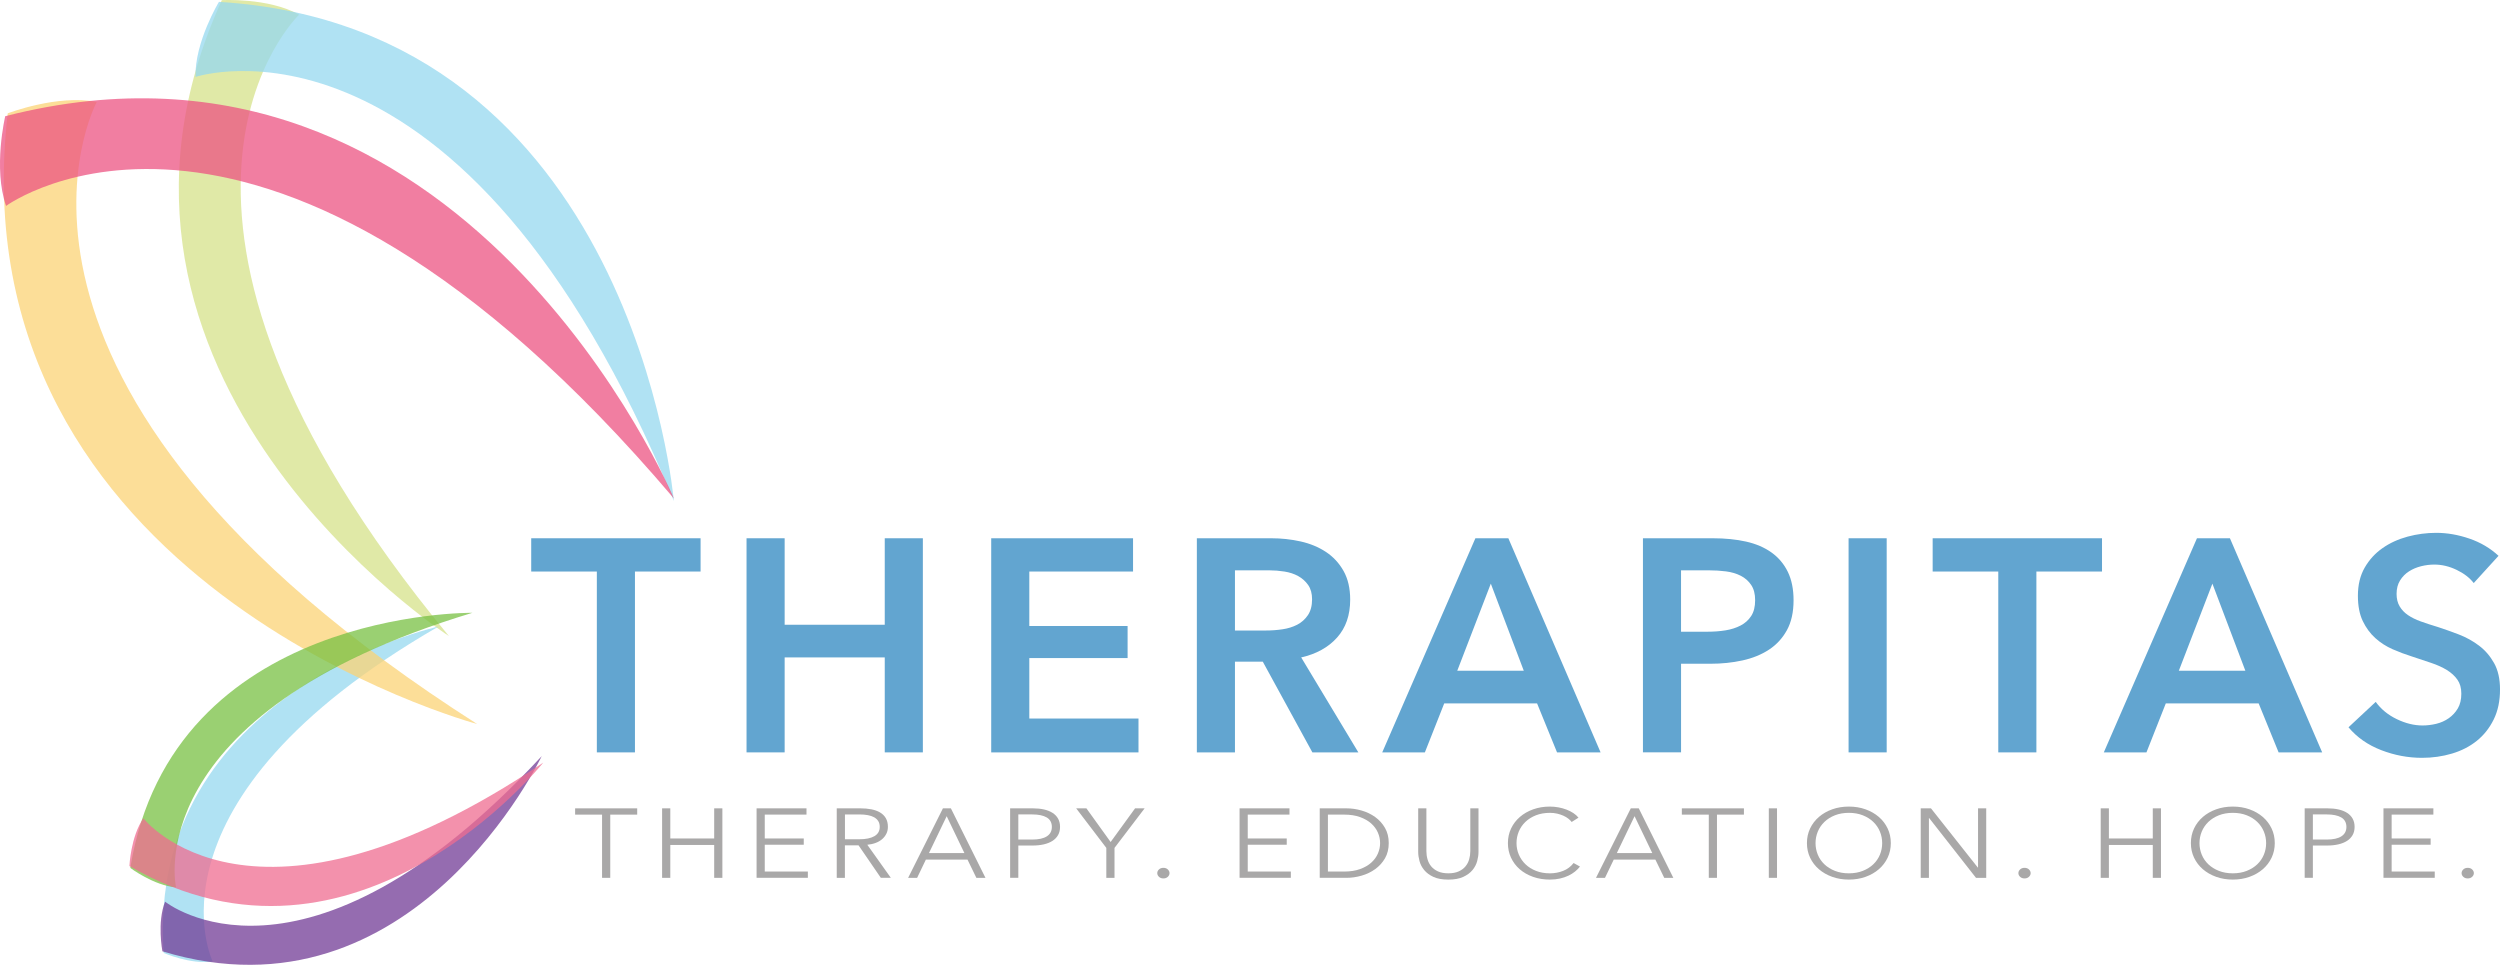 <?xml version="1.0" encoding="UTF-8"?>
<svg xmlns="http://www.w3.org/2000/svg" id="Layer_2" viewBox="0 0 1947.05 751.43">
  <g id="Layer_1-2">
    <path d="m232.98,11.42s-158.74,150.79,116.67,483.99c0,0-310.82-201.11-176.9-495.3,0,0,36.36-2.06,60.22,11.31Z" style="fill:#d5e189; opacity:.75;"></path>
    <path d="m152.24,59.93S359.9-9.44,524.81,390.16c0,0-31.65-368.85-354.28-388.72,0,0-18.89,31.14-18.29,58.48Z" style="fill:#95d8ee; opacity:.75;"></path>
    <path d="m165.62,748.78s-60.59-124.3,175.92-260.86c0,0-228.28,50.53-214.04,254.27,0,0,21.05,9.24,38.12,6.59Z" style="fill:#95d8ee; opacity:.75;"></path>
    <path d="m128.58,702.24s107.52,86.88,293.33-113.37c0,0-100.2,211.43-295.43,152.03,0,0-4.3-22.61,2.1-38.67Z" style="fill:#723b96; opacity:.75;"></path>
    <path d="m75.36,79.43s-119.45,219.32,296.28,484.47c0,0-407.87-109.36-365.62-475.63,0,0,38.75-14.98,69.34-8.84Z" style="fill:#fad276; opacity:.75;"></path>
    <path d="m4.72,160.38S205.82,12.3,524.88,388.25c0,0-163.64-389.28-520.81-297.76,0,0-9.59,40.42.65,69.89Z" style="fill:#ec5382; opacity:.75;"></path>
    <path d="m137.1,691.08s-30.62-134.85,230.82-213.82c0,0-233.79-2.92-266.43,198.7,0,0,18.39,13.8,35.61,15.12Z" style="fill:#78c043; opacity:.75;"></path>
    <path d="m111.66,637.32s84.85,109.13,311.46-43.41c0,0-145.81,182.98-322.33,80.58,0,0,.98-22.99,10.87-37.17Z" style="fill:#ef6c90; opacity:.75;"></path>
    <path d="m464.83,445.12h-51.11v-25.91h131.9v25.91h-51.11v140.85h-29.68v-140.85Z" style="fill:#62a5d0;"></path>
    <path d="m581.42,419.21h29.68v67.36h77.96v-67.36h29.68v166.76h-29.68v-73.96h-77.96v73.96h-29.68v-166.76Z" style="fill:#62a5d0;"></path>
    <path d="m771.97,419.21h110.47v25.91h-80.79v42.4h76.55v24.97h-76.55v47.11h85.03v26.38h-114.71v-166.76Z" style="fill:#62a5d0;"></path>
    <path d="m932.13,419.21h57.94c7.85,0,15.46.82,22.85,2.47,7.38,1.65,13.93,4.36,19.67,8.13,5.73,3.77,10.32,8.71,13.78,14.84,3.45,6.12,5.18,13.58,5.18,22.38,0,12.09-3.42,21.95-10.25,29.56-6.83,7.62-16.13,12.76-27.91,15.43l44.52,73.96h-35.8l-38.63-70.66h-21.67v70.66h-29.68v-166.76Zm53.94,71.84c4.24,0,8.48-.31,12.72-.94,4.24-.62,8.04-1.8,11.42-3.53,3.38-1.73,6.16-4.2,8.36-7.42,2.2-3.22,3.3-7.34,3.3-12.37,0-4.55-1.02-8.28-3.06-11.19-2.04-2.9-4.63-5.22-7.77-6.95-3.14-1.73-6.71-2.9-10.72-3.53-4-.63-7.89-.94-11.66-.94h-26.85v46.87h24.26Z" style="fill:#62a5d0;"></path>
    <path d="m1149.06,419.21h25.67l71.84,166.76h-33.92l-15.55-38.16h-72.31l-15.07,38.16h-33.21l72.55-166.76Zm37.69,103.17l-25.67-67.83-26.14,67.83h51.82Z" style="fill:#62a5d0;"></path>
    <path d="m1279.55,419.21h54.41c9.58,0,18.21.87,25.91,2.59,7.69,1.73,14.29,4.56,19.79,8.48,5.49,3.93,9.73,8.95,12.72,15.07,2.98,6.12,4.48,13.51,4.48,22.14,0,9.27-1.73,17.04-5.18,23.32-3.46,6.28-8.13,11.35-14.01,15.19-5.89,3.85-12.76,6.64-20.61,8.36-7.85,1.73-16.17,2.59-24.97,2.59h-22.85v69.01h-29.68v-166.76Zm50.4,72.78c4.87,0,9.5-.35,13.9-1.06,4.39-.71,8.32-1.96,11.78-3.77,3.45-1.8,6.2-4.28,8.24-7.42,2.04-3.14,3.06-7.22,3.06-12.25s-1.02-8.83-3.06-11.89c-2.04-3.06-4.75-5.45-8.13-7.18-3.38-1.73-7.22-2.86-11.54-3.42-4.32-.55-8.75-.82-13.31-.82h-21.67v47.81h20.73Z" style="fill:#62a5d0;"></path>
    <path d="m1439.71,419.21h29.68v166.76h-29.68v-166.76Z" style="fill:#62a5d0;"></path>
    <path d="m1556.3,445.12h-51.11v-25.91h131.9v25.91h-51.11v140.85h-29.68v-140.85Z" style="fill:#62a5d0;"></path>
    <path d="m1711.04,419.21h25.67l71.84,166.76h-33.92l-15.55-38.16h-72.31l-15.07,38.16h-33.21l72.55-166.76Zm37.69,103.17l-25.67-67.83-26.14,67.83h51.82Z" style="fill:#62a5d0;"></path>
    <path d="m1926.56,454.07c-3.14-4.08-7.58-7.5-13.31-10.25-5.73-2.75-11.5-4.12-17.31-4.12-3.46,0-6.91.43-10.36,1.29-3.46.87-6.59,2.2-9.42,4-2.83,1.81-5.14,4.16-6.95,7.07-1.81,2.91-2.71,6.4-2.71,10.48,0,3.77.78,6.99,2.36,9.66,1.57,2.67,3.73,4.95,6.48,6.83,2.75,1.88,6.08,3.53,10.01,4.95,3.92,1.41,8.24,2.83,12.95,4.24,5.34,1.73,10.87,3.69,16.61,5.89,5.73,2.2,10.99,5.1,15.78,8.71,4.79,3.61,8.71,8.17,11.78,13.66,3.06,5.5,4.59,12.33,4.59,20.49,0,8.95-1.65,16.76-4.95,23.44-3.3,6.68-7.7,12.21-13.19,16.61-5.5,4.4-11.94,7.7-19.31,9.89-7.38,2.2-15.16,3.3-23.32,3.3-10.83,0-21.43-2-31.8-6.01s-18.84-9.93-25.44-17.78l21.2-19.79c4.08,5.65,9.54,10.13,16.37,13.43,6.83,3.3,13.54,4.95,20.14,4.95,3.45,0,6.99-.43,10.6-1.29,3.61-.86,6.87-2.32,9.78-4.36,2.9-2.04,5.26-4.59,7.07-7.66,1.8-3.06,2.71-6.87,2.71-11.42s-1.02-8.04-3.06-10.95c-2.04-2.9-4.79-5.42-8.24-7.54-3.46-2.12-7.54-3.96-12.25-5.54-4.71-1.57-9.66-3.22-14.84-4.95-5.03-1.57-10.05-3.45-15.07-5.65-5.03-2.2-9.54-5.1-13.54-8.71-4-3.61-7.26-8.04-9.77-13.31-2.51-5.26-3.77-11.81-3.77-19.67,0-8.48,1.77-15.78,5.3-21.9s8.16-11.19,13.9-15.19c5.73-4,12.25-6.99,19.55-8.95,7.3-1.96,14.72-2.94,22.26-2.94,8.48,0,17.08,1.49,25.79,4.48,8.71,2.98,16.29,7.46,22.73,13.42l-19.31,21.2Z" style="fill:#62a5d0;"></path>
    <path d="m475.28,683.68h-6.38v-49.23h-20.99v-4.89h48.35v4.89h-20.99v49.23Z" style="fill:#a9a8a8;"></path>
    <path d="m515.66,629.55h6.38v23.47h34.18v-23.47h6.38v54.13h-6.38v-25.61h-34.18v25.61h-6.38v-54.13Z" style="fill:#a9a8a8;"></path>
    <path d="m595.62,678.78h33.56v4.89h-39.94v-54.13h38.87v4.89h-32.5v18.58h30.37v4.89h-30.37v20.87Z" style="fill:#a9a8a8;"></path>
    <path d="m658.05,683.68h-6.38v-54.13h18.42c3.07,0,5.92.26,8.54.76,2.63.51,4.9,1.34,6.82,2.48,1.92,1.15,3.41,2.64,4.47,4.47s1.59,4.08,1.59,6.73c0,1.99-.41,3.8-1.24,5.43-.83,1.63-1.95,3.05-3.37,4.24-1.42,1.2-3.1,2.15-5.05,2.87-1.95.71-4.07,1.17-6.38,1.38l18.33,25.76h-7.79l-17.36-25.3h-10.63v25.3Zm0-30.04h11.07c5.14,0,9.09-.8,11.87-2.41,2.77-1.61,4.16-4.01,4.16-7.22,0-1.78-.38-3.29-1.15-4.51-.77-1.22-1.83-2.22-3.19-2.98-1.36-.76-3.01-1.32-4.96-1.68-1.95-.36-4.1-.54-6.46-.54h-11.33v19.34Z" style="fill:#a9a8a8;"></path>
    <path d="m714.27,683.68h-7l27.1-54.13h6.2l26.92,54.13h-7.08l-6.91-14.22h-32.41l-6.82,14.22Zm9.21-19.27h27.63l-13.81-28.75-13.81,28.75Z" style="fill:#a9a8a8;"></path>
    <path d="m786.71,629.55h17.71c3.19,0,6.08.29,8.68.88,2.6.59,4.83,1.48,6.69,2.68,1.86,1.2,3.29,2.7,4.29,4.51,1,1.81,1.51,3.94,1.51,6.38s-.52,4.58-1.55,6.38c-1.03,1.81-2.48,3.31-4.34,4.51-1.86,1.2-4.1,2.1-6.73,2.71-2.63.61-5.54.92-8.72.92h-11.16v25.15h-6.38v-54.13Zm6.38,24.31h10.8c5.02,0,8.83-.84,11.42-2.52,2.6-1.68,3.9-4.13,3.9-7.34s-1.34-5.82-4.03-7.38c-2.69-1.55-6.45-2.33-11.29-2.33h-10.8v19.57Z" style="fill:#a9a8a8;"></path>
    <path d="m868,683.68h-6.38v-23.32l-23.47-30.81h7.97l18.86,26.22,19.04-26.22h7.44l-23.46,30.81v23.32Z" style="fill:#a9a8a8;"></path>
    <path d="m910.85,680.01c0,1.07-.44,2.03-1.33,2.87s-2.04,1.26-3.45,1.26-2.57-.42-3.45-1.26c-.88-.84-1.33-1.8-1.33-2.87s.44-2.03,1.33-2.87c.89-.84,2.04-1.26,3.45-1.26s2.57.42,3.45,1.26,1.33,1.8,1.33,2.87Z" style="fill:#a9a8a8;"></path>
    <path d="m971.78,678.78h33.56v4.89h-39.94v-54.13h38.87v4.89h-32.5v18.58h30.37v4.89h-30.37v20.87Z" style="fill:#a9a8a8;"></path>
    <path d="m1027.83,629.55h20.81c3.9,0,7.81.56,11.73,1.68,3.92,1.12,7.47,2.82,10.63,5.08,3.16,2.27,5.71,5.1,7.66,8.49,1.95,3.39,2.92,7.33,2.92,11.81s-.97,8.49-2.92,11.85c-1.95,3.36-4.5,6.18-7.66,8.45-3.16,2.27-6.7,3.96-10.63,5.08-3.93,1.12-7.84,1.68-11.73,1.68h-20.81v-54.13Zm6.38,49.23h12.66c4.72,0,8.84-.64,12.35-1.91,3.51-1.27,6.42-2.94,8.72-5.01,2.3-2.06,4.03-4.42,5.18-7.07,1.15-2.65,1.73-5.38,1.73-8.18s-.58-5.53-1.73-8.18c-1.15-2.65-2.88-5.01-5.18-7.07-2.3-2.06-5.21-3.73-8.72-5.01-3.51-1.27-7.63-1.91-12.35-1.91h-12.66v44.34Z" style="fill:#a9a8a8;"></path>
    <path d="m1127.98,685.05c-4.72,0-8.59-.7-11.6-2.1s-5.4-3.17-7.17-5.31c-1.77-2.14-3-4.47-3.67-7-.68-2.52-1.02-4.9-1.02-7.15v-33.94h6.38v33.33c0,2.19.29,4.32.89,6.38.59,2.06,1.55,3.9,2.88,5.5s3.08,2.91,5.27,3.9c2.18.99,4.87,1.49,8.06,1.49s5.87-.5,8.06-1.49c2.18-.99,3.94-2.29,5.27-3.9s2.29-3.44,2.88-5.5c.59-2.06.89-4.19.89-6.38v-33.33h6.38v33.94c0,2.24-.34,4.62-1.02,7.15-.68,2.52-1.9,4.86-3.67,7-1.77,2.14-4.18,3.91-7.22,5.31-3.04,1.4-6.89,2.1-11.56,2.1Z" style="fill:#a9a8a8;"></path>
    <path d="m1230.52,674.88c-1.06,1.38-2.35,2.68-3.85,3.9-1.51,1.23-3.25,2.31-5.22,3.24-1.98.93-4.16,1.67-6.55,2.21-2.39.54-5,.81-7.84.81-4.72,0-9.09-.71-13.11-2.14-4.02-1.43-7.47-3.4-10.36-5.92-2.89-2.52-5.15-5.52-6.77-8.98-1.62-3.47-2.43-7.26-2.43-11.39s.83-7.92,2.48-11.39c1.65-3.47,3.94-6.46,6.86-8.98,2.92-2.52,6.38-4.5,10.36-5.92,3.98-1.43,8.31-2.14,12.97-2.14,2.3,0,4.56.21,6.77.62,2.21.42,4.29,1,6.24,1.75,1.95.75,3.72,1.65,5.31,2.7,1.59,1.05,2.92,2.24,3.98,3.57l-5.31,3.36c-.65-.87-1.52-1.73-2.61-2.6-1.09-.87-2.38-1.63-3.85-2.29-1.48-.66-3.08-1.2-4.83-1.61-1.74-.41-3.62-.61-5.62-.61-4.07,0-7.72.64-10.94,1.91-3.22,1.27-5.95,2.99-8.19,5.14-2.24,2.16-3.96,4.66-5.14,7.51-1.18,2.85-1.77,5.84-1.77,8.99s.6,6.15,1.82,8.99c1.21,2.85,2.94,5.35,5.18,7.51,2.24,2.16,4.97,3.87,8.19,5.14,3.22,1.27,6.83,1.91,10.85,1.91,3.6,0,7.02-.64,10.27-1.91,3.25-1.27,5.96-3.31,8.15-6.12l4.96,2.75Z" style="fill:#a9a8a8;"></path>
    <path d="m1250,683.68h-7l27.1-54.13h6.2l26.92,54.13h-7.08l-6.91-14.22h-32.41l-6.82,14.22Zm9.21-19.27h27.63l-13.81-28.75-13.81,28.75Z" style="fill:#a9a8a8;"></path>
    <path d="m1337.22,683.68h-6.38v-49.23h-20.99v-4.89h48.35v4.89h-20.99v49.23Z" style="fill:#a9a8a8;"></path>
    <path d="m1383.97,683.68h-6.38v-54.13h6.38v54.13Z" style="fill:#a9a8a8;"></path>
    <path d="m1472.61,656.61c0,4.13-.83,7.93-2.48,11.39-1.65,3.47-3.94,6.46-6.86,8.98s-6.38,4.5-10.36,5.92c-3.99,1.43-8.31,2.14-12.97,2.14s-8.99-.71-12.97-2.14c-3.98-1.43-7.44-3.4-10.36-5.92s-5.21-5.52-6.86-8.98c-1.65-3.47-2.48-7.26-2.48-11.39s.83-7.92,2.48-11.39c1.65-3.47,3.94-6.46,6.86-8.98,2.92-2.52,6.38-4.5,10.36-5.92,3.98-1.43,8.31-2.14,12.97-2.14s8.99.71,12.97,2.14c3.98,1.43,7.44,3.4,10.36,5.92,2.92,2.52,5.21,5.52,6.86,8.98,1.65,3.47,2.48,7.26,2.48,11.39Zm-6.73.04c0-3.15-.59-6.16-1.77-9.01-1.18-2.85-2.89-5.35-5.14-7.52-2.24-2.16-4.97-3.88-8.19-5.15-3.22-1.27-6.83-1.91-10.85-1.91s-7.63.64-10.85,1.91c-3.22,1.27-5.95,2.99-8.19,5.15-2.24,2.16-3.96,4.67-5.14,7.52-1.18,2.85-1.77,5.85-1.77,9.01s.59,6.16,1.77,9.01c1.18,2.85,2.89,5.34,5.14,7.48,2.24,2.14,4.97,3.84,8.19,5.11,3.22,1.27,6.83,1.91,10.85,1.91s7.63-.64,10.85-1.91c3.22-1.27,5.95-2.98,8.19-5.11,2.24-2.14,3.95-4.63,5.14-7.48,1.18-2.85,1.77-5.85,1.77-9.01Z" style="fill:#a9a8a8;"></path>
    <path d="m1540.35,675.65h.18v-46.1h6.38v54.13h-7.97l-36.48-46.56h-.18v46.56h-6.38v-54.13h7.97l36.48,46.1Z" style="fill:#a9a8a8;"></path>
    <path d="m1581.52,680.01c0,1.07-.44,2.03-1.33,2.87s-2.04,1.26-3.45,1.26-2.57-.42-3.45-1.26c-.88-.84-1.33-1.8-1.33-2.87s.44-2.03,1.33-2.87c.89-.84,2.04-1.26,3.45-1.26s2.57.42,3.45,1.26,1.33,1.8,1.33,2.87Z" style="fill:#a9a8a8;"></path>
    <path d="m1636.07,629.55h6.38v23.47h34.18v-23.47h6.38v54.13h-6.38v-25.61h-34.18v25.61h-6.38v-54.13Z" style="fill:#a9a8a8;"></path>
    <path d="m1771.64,656.61c0,4.13-.83,7.93-2.48,11.39-1.65,3.47-3.94,6.46-6.86,8.98s-6.38,4.5-10.36,5.92c-3.99,1.43-8.31,2.14-12.97,2.14s-8.99-.71-12.97-2.14c-3.98-1.43-7.44-3.4-10.36-5.92s-5.21-5.52-6.86-8.98c-1.65-3.47-2.48-7.26-2.48-11.39s.83-7.92,2.48-11.39c1.65-3.47,3.94-6.46,6.86-8.98,2.92-2.52,6.38-4.5,10.36-5.92,3.98-1.43,8.31-2.14,12.97-2.14s8.99.71,12.97,2.14c3.98,1.43,7.44,3.4,10.36,5.92,2.92,2.52,5.21,5.52,6.86,8.98,1.65,3.47,2.48,7.26,2.48,11.39Zm-6.73.04c0-3.15-.59-6.16-1.77-9.01-1.18-2.85-2.89-5.35-5.14-7.52-2.24-2.16-4.97-3.88-8.19-5.15-3.22-1.27-6.83-1.91-10.85-1.91s-7.63.64-10.85,1.91c-3.22,1.27-5.95,2.99-8.19,5.15-2.24,2.16-3.96,4.67-5.14,7.52-1.18,2.85-1.77,5.85-1.77,9.01s.59,6.16,1.77,9.01c1.18,2.85,2.89,5.34,5.14,7.48,2.24,2.14,4.97,3.84,8.19,5.11,3.22,1.27,6.83,1.91,10.85,1.91s7.63-.64,10.85-1.91c3.22-1.27,5.95-2.98,8.19-5.11,2.24-2.14,3.95-4.63,5.14-7.48,1.18-2.85,1.77-5.85,1.77-9.01Z" style="fill:#a9a8a8;"></path>
    <path d="m1794.93,629.55h17.71c3.19,0,6.08.29,8.68.88,2.6.59,4.83,1.48,6.69,2.68,1.86,1.2,3.29,2.7,4.29,4.51,1,1.81,1.51,3.94,1.51,6.38s-.52,4.58-1.55,6.38c-1.03,1.81-2.48,3.31-4.34,4.51-1.86,1.2-4.1,2.1-6.73,2.71-2.63.61-5.54.92-8.72.92h-11.16v25.15h-6.38v-54.13Zm6.38,24.31h10.8c5.02,0,8.83-.84,11.42-2.52,2.6-1.68,3.9-4.13,3.9-7.34s-1.34-5.82-4.03-7.38c-2.69-1.55-6.45-2.33-11.29-2.33h-10.8v19.57Z" style="fill:#a9a8a8;"></path>
    <path d="m1862.67,678.78h33.56v4.89h-39.94v-54.13h38.87v4.89h-32.5v18.58h30.37v4.89h-30.37v20.87Z" style="fill:#a9a8a8;"></path>
    <path d="m1926.69,680.01c0,1.07-.44,2.03-1.33,2.87s-2.04,1.26-3.45,1.26-2.57-.42-3.45-1.26c-.88-.84-1.33-1.8-1.33-2.87s.44-2.03,1.33-2.87c.89-.84,2.04-1.26,3.45-1.26s2.57.42,3.45,1.26,1.33,1.8,1.33,2.87Z" style="fill:#a9a8a8;"></path>
  </g>
</svg>

